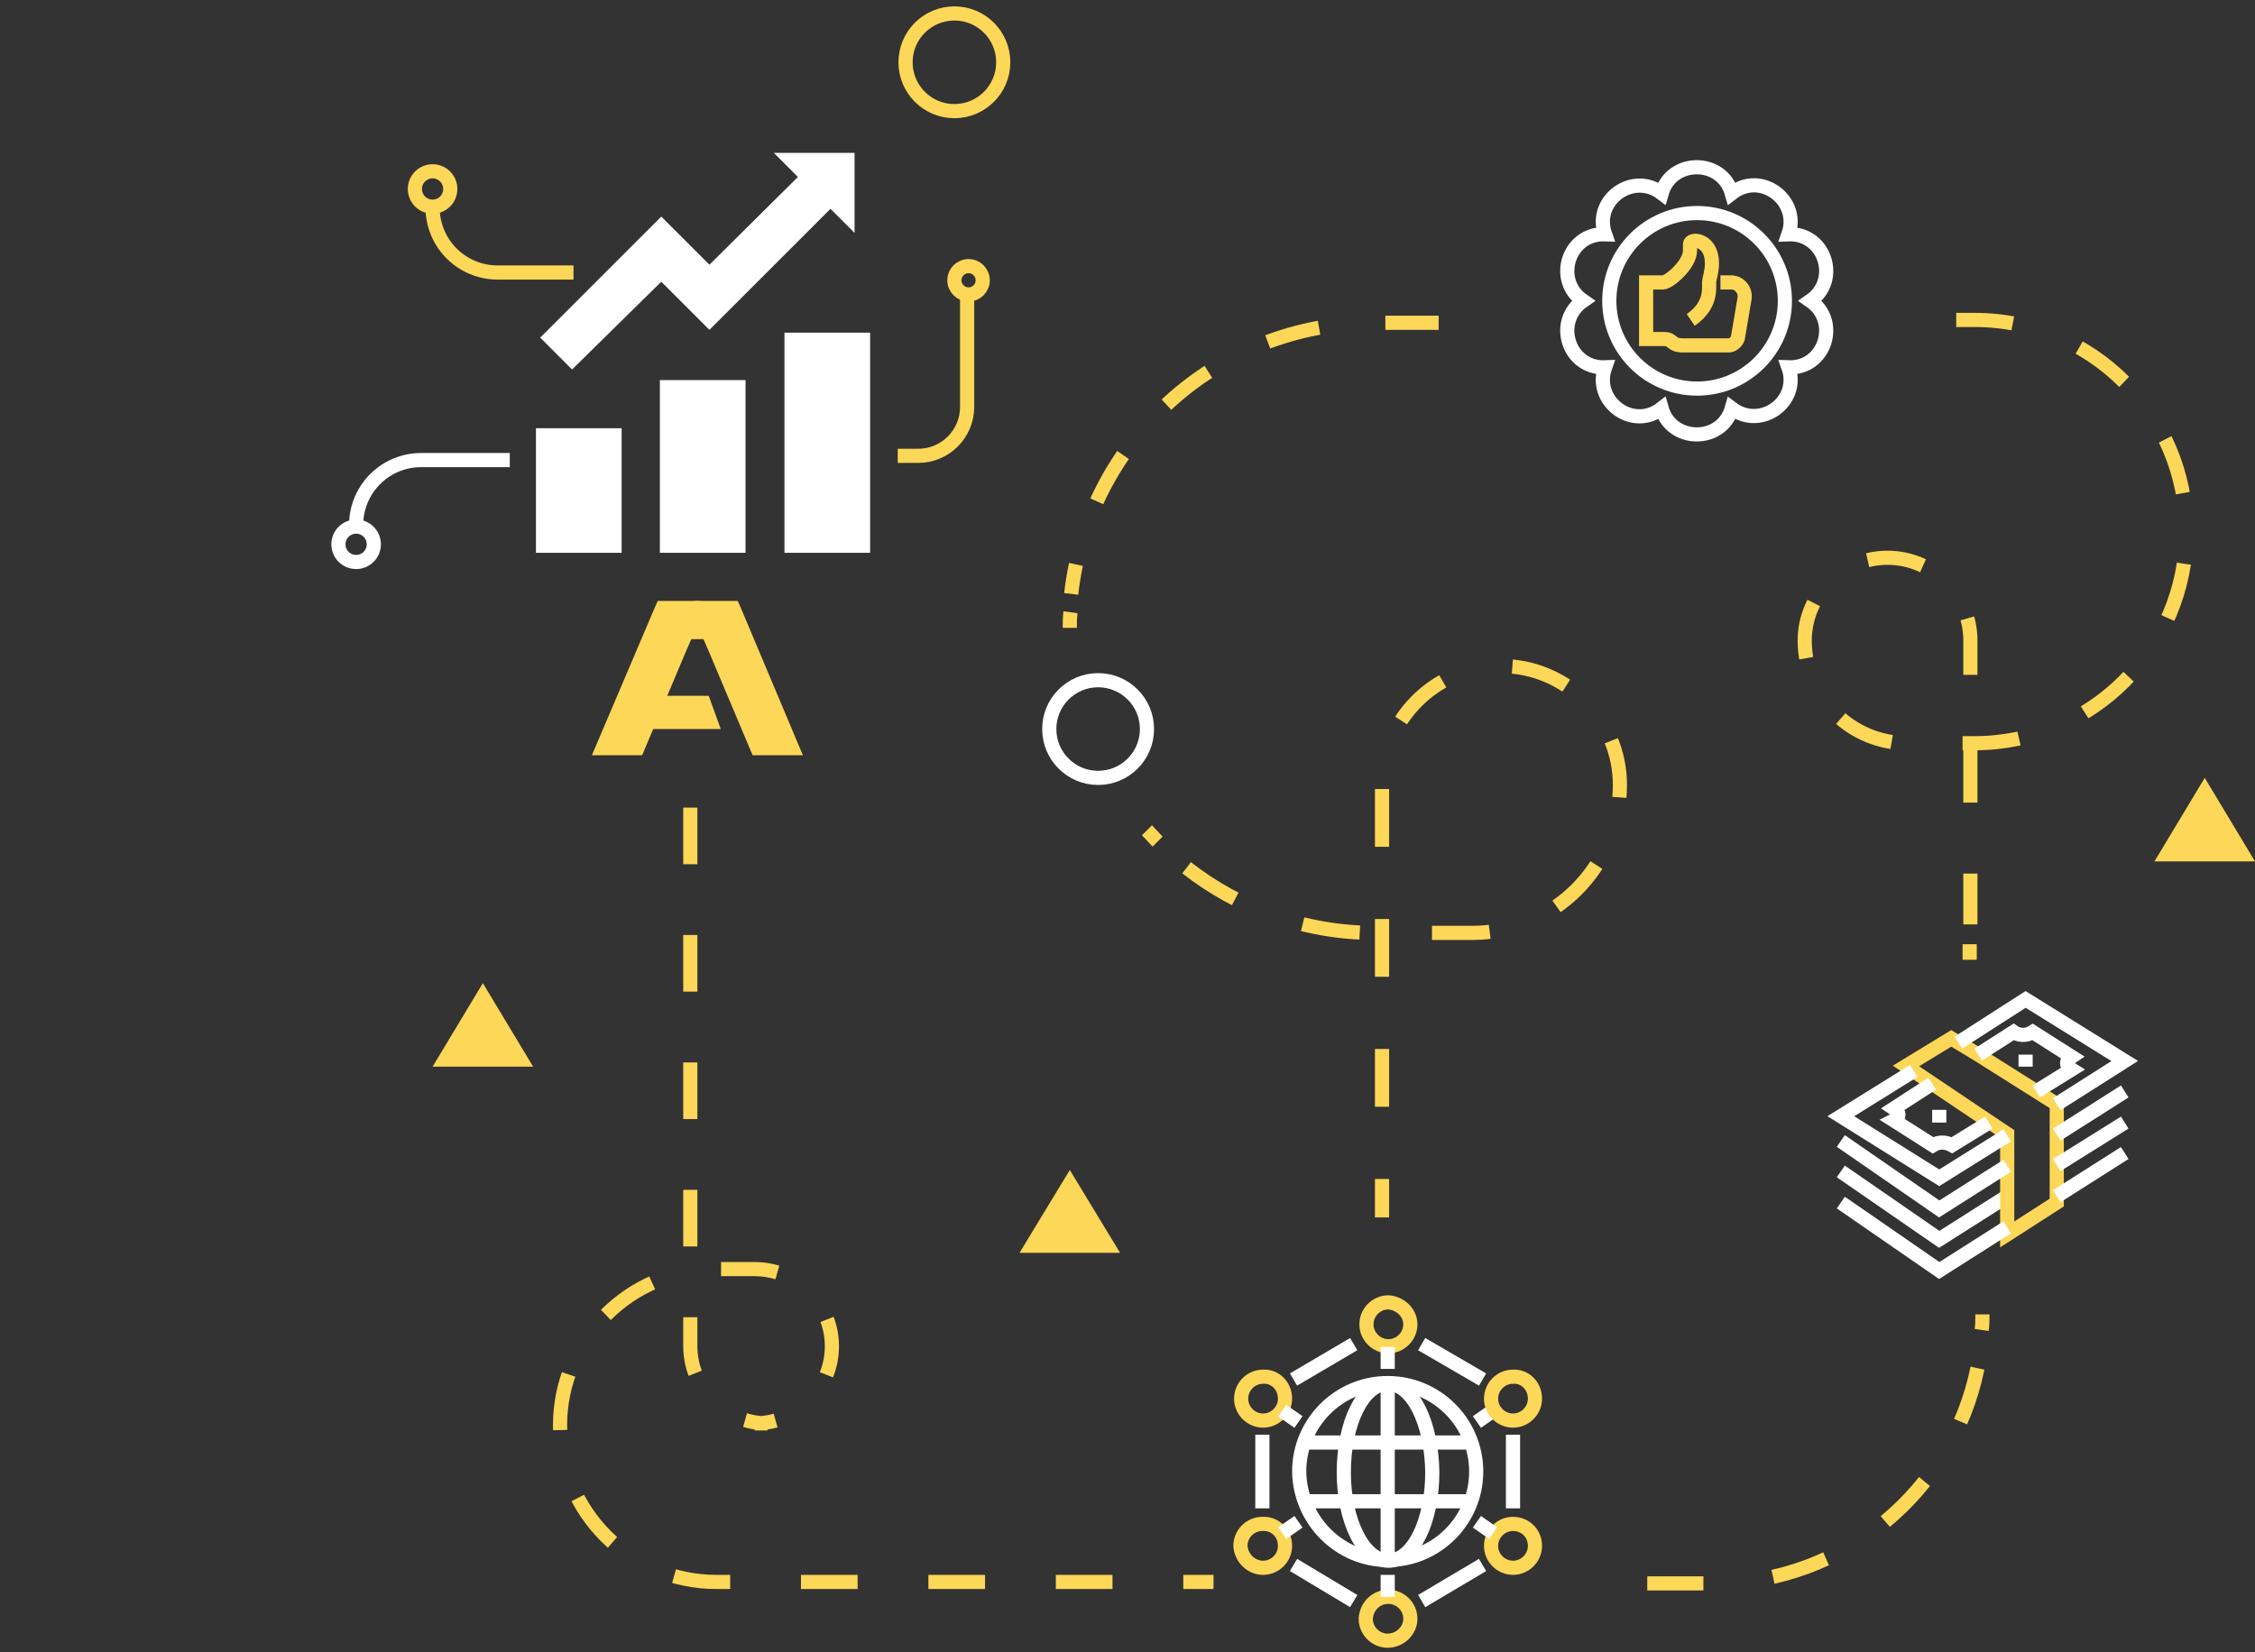 <?xml version="1.0" encoding="UTF-8"?> <!-- Generator: Adobe Illustrator 25.1.0, SVG Export Plug-In . SVG Version: 6.00 Build 0) --> <svg xmlns="http://www.w3.org/2000/svg" xmlns:xlink="http://www.w3.org/1999/xlink" version="1.1" id="Calque_1" x="0px" y="0px" viewBox="0 0 318.5 233.4" style="enable-background:new 0 0 318.5 233.4;" xml:space="preserve"><rect x="0" y="0" width="318.5" height="233.4" fill="#333333" stroke="none"/> <style type="text/css"> .st0{fill:none;stroke:#FDD757;stroke-width:2;stroke-miterlimit:10;} .st1{fill:none;stroke:#FFFFFF;stroke-width:2;stroke-miterlimit:10;} .st2{fill:none;stroke:#FDD757;stroke-width:2;stroke-miterlimit:10;stroke-dasharray:8.161,10.201;} .st3{fill:none;stroke:#FDD757;stroke-width:2;stroke-miterlimit:10;stroke-dasharray:7.528,9.41;} .st4{fill:none;} .st5{fill:none;stroke:#FDD757;stroke-width:2;stroke-miterlimit:10;stroke-dasharray:8.019,10.023;} .st6{fill:none;stroke:#FDD757;stroke-width:2;stroke-miterlimit:10;stroke-dasharray:7.927,9.908;} .st7{fill:#FDD757;} .st8{fill:none;stroke:#FDD757;stroke-width:2;stroke-miterlimit:10;stroke-dasharray:8,10;} .st9{fill:#FFFFFF;} </style> <g> <path class="st0" d="M81,38.5H70.3c-5.1,0-9.2-4.1-9.2-9.2l0,0"></path> <circle class="st0" cx="61.1" cy="26.7" r="2.5"></circle> <path class="st1" d="M72,65H59.5c-5.1,0-9.2,4.1-9.2,9.2l0,0"></path> <circle class="st1" cx="50.3" cy="76.9" r="2.5"></circle> </g> <g> <circle class="st0" cx="136.8" cy="39.6" r="2"></circle> <path class="st0" d="M126.8,64.4h2.9c3.8,0,6.9-3.1,6.9-6.9V42.1"></path> </g> <g> <g> <path class="st0" d="M162,117.3c0.5,0.5,1,1.1,1.5,1.6"></path> <path class="st2" d="M167.6,122.6c7.3,5.7,16.5,9.2,26.6,9.2h1.1h12.6c11.5,0,20.9-9.3,20.9-20.9l0,0c0-9.2-7.5-16.8-16.8-16.8 l0,0c-9.2,0-16.8,7.5-16.8,16.8V172"></path> </g> </g> <g> <g> <path class="st3" d="M203.2,45.6h-9.1c-22.2,0-40.4,16.8-42.8,38.3"></path> <path class="st0" d="M151.2,86.5c-0.1,0.7-0.1,1.5-0.1,2.2l0,0"></path> </g> </g> <g> <path class="st4" d="M231.3,35.7"></path> </g> <g> <path class="st4" d="M229.3,49.1"></path> </g> <g> <g> <path class="st5" d="M276.3,45.2h2.6c16.5,0,29.9,13.4,29.9,29.9c0,16.5-13.4,29.9-29.9,29.9h-0.8h-8.7c-8,0-14.5-6.5-14.5-14.5 c0-6.4,5.2-11.7,11.7-11.7c6.4,0,11.7,5.2,11.7,11.7v40.1"></path> <line class="st0" x1="278.2" y1="133.4" x2="278.2" y2="135.6"></line> </g> </g> <g> <g> <path class="st0" d="M280,185.7L280,185.7c0,0.7,0,1.5-0.1,2.2"></path> <path class="st6" d="M279.3,193.3c-3.5,17.3-18.9,30.4-37.2,30.4h-13.9"></path> </g> </g> <circle class="st0" cx="134.8" cy="8.8" r="6.9"></circle> <polygon class="st7" points="158.2,177 151.1,165.3 144,177 "></polygon> <polygon class="st7" points="318.5,121.7 311.4,109.9 304.3,121.7 "></polygon> <polygon class="st7" points="75.3,150.7 68.2,138.9 61.1,150.7 "></polygon> <circle class="st1" cx="155.1" cy="103" r="6.9"></circle> <g> <g> <polygon class="st7" points="101.8,103 90.1,103 90.1,98.3 100.1,98.3 "></polygon> </g> <g> <polygon class="st7" points="104.7,90.3 93,90.3 93,87.1 103.4,87.1 "></polygon> </g> <polygon class="st7" points="98.4,84.9 104.2,84.9 104.6,85.8 113.4,106.7 106.3,106.7 100.1,92 97.1,85.1 "></polygon> <polygon class="st7" points="98.6,84.9 92.9,84.9 92.5,85.8 83.6,106.7 90.7,106.7 96.9,92 99.9,85.1 "></polygon> </g> <path class="st8" d="M97.5,114.1v76.1c0,6,4.9,10.9,10.9,10.9h-1.8c6,0,10.9-4.9,10.9-10.9l0,0c0-6-4.9-10.9-10.9-10.9h-5.4 c-12.2,0-22.1,9.9-22.1,22.1l0,0c0,12.2,9.9,22.1,22.1,22.1h70.2"></path> <g> <line class="st1" x1="209.4" y1="194.9" x2="200.8" y2="189.9"></line> <line class="st1" x1="213.7" y1="213.1" x2="213.7" y2="202.7"></line> <line class="st1" x1="178.3" y1="202.7" x2="178.3" y2="213.1"></line> <line class="st1" x1="191.2" y1="189.9" x2="182.7" y2="194.9"></line> <line class="st1" x1="209.4" y1="221.1" x2="200.8" y2="226.2"></line> <line class="st1" x1="191.2" y1="226.2" x2="182.7" y2="221.1"></line> <path class="st0" d="M199.2,187.1c0,1.7-1.4,3.1-3.1,3.1c-1.7,0-3.1-1.4-3.1-3.1c0-1.7,1.4-3.1,3.1-3.1 C197.7,184.1,199.2,185.4,199.2,187.1z"></path> <path class="st0" d="M196,231.8c-1.7,0-3.1-1.4-3.1-3.1c0.1-1.7,1.4-3.1,3.2-3.1c1.7,0,3.1,1.4,3.1,3.1 C199.2,230.4,197.7,231.8,196,231.8"></path> <path class="st0" d="M216.8,218.4c0,1.7-1.4,3.1-3.1,3.1c-1.7,0-3.1-1.4-3.1-3.1c0-1.7,1.4-3.1,3.1-3.1S216.8,216.6,216.8,218.4z"></path> <path class="st0" d="M181.5,218.4c0,1.7-1.4,3.1-3.1,3.1s-3.1-1.4-3.2-3.1c0-1.7,1.4-3.1,3.1-3.1 C180.1,215.2,181.5,216.6,181.5,218.4z"></path> <path class="st0" d="M181.5,197.6c0,1.7-1.4,3.1-3.1,3.1c-1.7,0-3.1-1.4-3.1-3.1c0-1.7,1.4-3.1,3.1-3.1 C180.1,194.4,181.5,195.8,181.5,197.6z"></path> <path class="st1" d="M196,220.4c6.9,0,12.5-5.6,12.5-12.5c0-6.9-5.6-12.5-12.5-12.5c-6.9,0-12.5,5.6-12.5,12.5 C183.6,214.8,189.2,220.4,196,220.4z"></path> <path class="st1" d="M196,195.5c-3.5,0-6.2,5.6-6.2,12.5c0,6.9,2.8,12.5,6.3,12.5s6.2-5.6,6.2-12.5 C202.2,201,199.5,195.5,196,195.5z"></path> <line class="st1" x1="207.5" y1="203.8" x2="184.6" y2="203.8"></line> <line class="st1" x1="207.5" y1="212.1" x2="184.6" y2="212.1"></line> <line class="st1" x1="196" y1="195.5" x2="196" y2="220.4"></line> <line class="st1" x1="183.4" y1="215" x2="181.1" y2="216.6"></line> <line class="st1" x1="208.6" y1="215" x2="210.9" y2="216.6"></line> <line class="st1" x1="208.6" y1="200.9" x2="210.9" y2="199.3"></line> <line class="st1" x1="183.4" y1="200.9" x2="181.1" y2="199.3"></line> <path class="st0" d="M216.8,197.6c0,1.7-1.4,3.1-3.1,3.1c-1.7,0-3.1-1.4-3.1-3.1c0-1.7,1.4-3.1,3.1-3.1 C215.4,194.4,216.8,195.8,216.8,197.6z"></path> <line class="st1" x1="196" y1="190.3" x2="196" y2="193.4"></line> <line class="st1" x1="196" y1="225.6" x2="196" y2="222.5"></line> </g> <g> <rect x="110.8" y="47" class="st9" width="12.1" height="31.1"></rect> <rect x="75.7" y="60.5" class="st9" width="12.1" height="17.6"></rect> <rect x="93.2" y="53.7" class="st9" width="12.1" height="24.4"></rect> <polygon class="st9" points="80.8,52.2 93.4,39.8 100.2,46.6 117.3,29.5 120.7,32.9 120.7,21.6 109.3,21.6 112.7,25 100.2,37.4 93.4,30.6 76.3,47.7 "></polygon> </g> <g> <polyline class="st1" points="283.5,169 273.9,175.1 260,165.5 "></polyline> <line class="st1" x1="286.1" y1="149" x2="286.1" y2="150.7"></line> <line class="st1" x1="273.9" y1="156.8" x2="273.9" y2="158.6"></line> <polygon class="st0" points="283.5,160.2 269.2,150.6 275.6,146.7 279.4,149 290.5,156 290.5,169.9 283.5,174.4 "></polygon> <path class="st1" d="M287.6,154.2l5-3.1c-0.8-0.5-0.9-1.2,0-1.8l-5.5-3.5c-0.9,0.6-2,0.5-2.7,0l-5,3.2"></path> <path class="st1" d="M272.9,153.1l-5.4,3.5c0.9,0.6,0.8,1.3,0,1.7l5.5,3.5c0.8-0.5,1.8-0.5,2.7,0l5.2-3.2"></path> <polyline class="st1" points="283.5,160.4 273.9,166.4 260,157.7 270.3,151.3 "></polyline> <polyline class="st1" points="276.6,147.3 286.1,141.2 300.1,149.9 290.5,156 "></polyline> <polyline class="st1" points="283.5,164.7 273.9,170.8 260,161.2 "></polyline> <line class="st1" x1="300.1" y1="154.2" x2="290.5" y2="160.3"></line> <polyline class="st1" points="283.5,173.4 273.9,179.5 260,169.9 "></polyline> <line class="st1" x1="300.1" y1="162.9" x2="290.5" y2="169"></line> <line class="st1" x1="300.1" y1="158.6" x2="290.5" y2="164.6"></line> </g> <g> <circle class="st1" cx="239.7" cy="42.5" r="12.4"></circle> <path class="st0" d="M238.8,45.2c1.6-1.1,2.6-2.6,2.6-4.5c0,0,0-0.7,0-0.9c0-0.3,0.4-1.4,0.4-2.6c0-3.5-3.1-3.6-3.1-2.7v0.9 c0,2-3,4.5-3.8,4.5c-0.5,0-2.4,0-2.4,0v8h2.6c1.2,0,0.9,0.9,2.6,0.9c0.3,0,6.5,0,6.5,0c0.6,0,1.3-0.7,1.3-1.3l0.9-5.3 c0.2-1.2-0.7-2.3-1.9-2.3h-1.5"></path> <path class="st1" d="M255.7,42.5c4.2-2.9,2.1-9.6-3.1-9.4c1.7-4.8-3.9-9-8-5.8l0,0c-1.4-4.9-8.5-4.9-9.9,0l0,0 c-4.1-3.1-9.7,1-8,5.8c-5.2-0.2-7.3,6.5-3.1,9.4c-4.2,2.9-2.1,9.6,3.1,9.4c-1.7,4.8,3.9,9,8,5.8l0,0c1.4,4.9,8.5,4.9,9.9,0l0,0 c4.1,3.1,9.7-1,8-5.8C257.8,52.1,259.9,45.4,255.7,42.5z"></path> </g> </svg> 